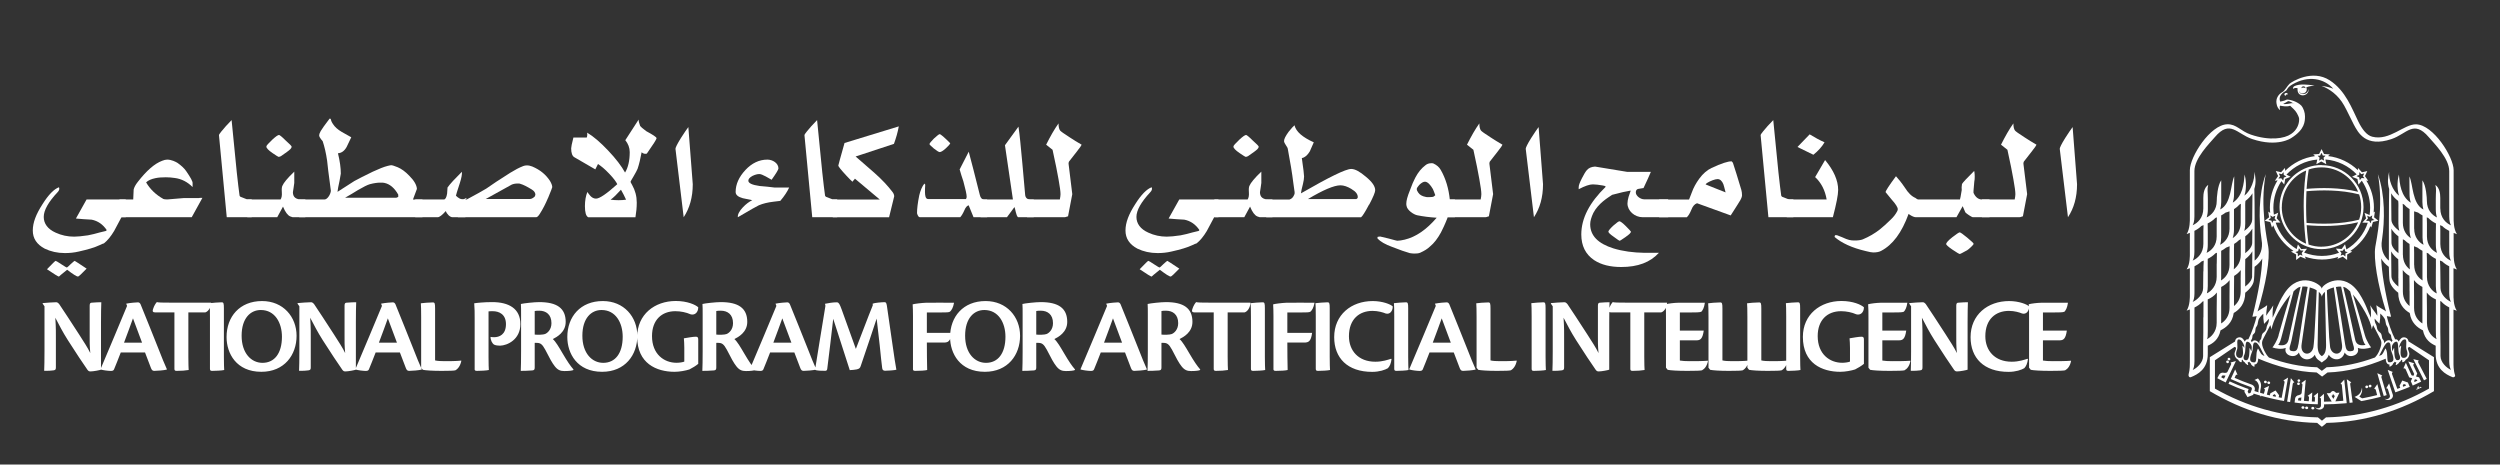 <svg xmlns="http://www.w3.org/2000/svg" id="Layer_1" data-name="Layer 1" width="401.76" height="74.65" viewBox="0 0 401.76 74.65"><rect x="0" y="0" width="401.76" height="74.65" fill="#333333" stroke="none"/><defs><style>      .cls-1 {        fill: #fff;      }    </style></defs><g><path class="cls-1" d="M326.07,59.08l.28.35c.42.09,1.56.17,3.16.17,1.36,0,2.12-.03,2.36-.09.43-.24.8-.69.96-1.51l-.02-.03c-.85.07-2.19.07-2.9.07-.66,0-1.2-.03-1.6-.1v-3.25h2.68c.61,0,.97-.23,1.16-1.56h-3.84v-2.92h1.81c.78,0,1.39,0,1.65-.12.21-.23.45-.63.56-1.44h-4.27c-.73.02-1.53.12-2.03.24.05.75.05,1.36.05,2.19v8.01ZM325.81,57.66c-.45.14-1.34.47-2.52.47-2.73,0-4.24-1.79-4.24-4.1,0-2.74,1.67-4.07,3.79-4.07.89,0,1.69.24,2.12.42.66.19,1.13-.38,1.13-1.13-.3-.33-1.62-.87-3.21-.87-3.46,0-6.2,2.21-6.2,5.8,0,3.34,2.12,5.58,6.11,5.58,1.16,0,2.1-.33,2.52-.59.3-.31.5-.75.59-1.48l-.09-.03ZM307.12,49.26v7.17c0,1.46-.02,2.47-.05,3.16.54.02,1.16-.02,1.48-.07.3-.05.4-.1.4-.47v-4.53c0-.89.02-1.77-.09-3.46.69,1.3,1.13,2.21,2.02,3.61,1.44,2.24,2.29,3.54,3.16,4.78.14.17.24.24.47.24.49,0,1.53-.21,1.69-.28v-7.64c0-1.44.02-2.45.05-3.2-.4,0-.92.02-1.49.07-.24,0-.38.07-.38.47v4.83c0,.89-.02,1.53.1,2.8-.43-.89-1.02-1.77-1.81-3.01-1.23-1.89-2.61-4.03-3.18-4.85-.16-.19-.31-.31-.49-.31-.3,0-1.86.09-2.17.14v.1l.3.43ZM300.26,59.08l.28.35c.42.09,1.56.17,3.16.17,1.36,0,2.12-.03,2.36-.09.43-.24.8-.69.96-1.51l-.02-.03c-.85.07-2.19.07-2.9.07-.66,0-1.2-.03-1.6-.1v-3.25h2.68c.61,0,.97-.23,1.16-1.56h-3.84v-2.92h1.81c.78,0,1.39,0,1.65-.12.21-.23.45-.63.56-1.44h-4.27c-.73.02-1.53.12-2.03.24.05.75.05,1.36.05,2.19v8.01ZM297.3,58.11c-.23.1-.78.19-1.25.19-1.98,0-3.94-1.36-3.94-4.29,0-2.59,1.56-4,3.75-4,.87,0,1.75.19,2.45.5.63.19,1.23-.26,1.23-1.13-.43-.4-1.74-1.01-3.61-1.01-3.4,0-6.2,2.17-6.2,5.77,0,4.26,3.09,5.61,6.01,5.61.8,0,1.79-.19,2.38-.38.47-.23,1.08-.61,1.42-.9v-3.89c0-.36-.1-.47-.38-.47-.49,0-1.36.17-1.93.26.03.43.07.87.07,1.53v2.21ZM287.05,59.25c0,.3.1.35.38.35.42,0,1.62-.05,1.91-.14-.02-.35-.05-.92-.05-2.14v-7.78c0-.8-.05-.96-.36-.96-.36,0-1.6.09-1.93.14.03.33.05,1.04.05,2.21v8.32ZM280.8,59.08l.28.35c.42.09,1.55.17,3.02.17,1.36,0,1.96-.03,2.21-.09.43-.24.8-.73.96-1.53l-.03-.03c-.85.09-1.93.09-2.64.09-.64,0-1.18-.03-1.55-.12v-8.3c0-.87-.05-1.02-.36-1.02-.66,0-1.53.09-1.93.14.03.36.05,1.08.05,2.24v8.11ZM274.55,59.08l.28.35c.42.09,1.55.17,3.02.17,1.36,0,1.96-.03,2.21-.09.43-.24.8-.73.96-1.53l-.03-.03c-.85.09-1.93.09-2.64.09-.64,0-1.18-.03-1.55-.12v-8.3c0-.87-.05-1.02-.36-1.02-.66,0-1.53.09-1.93.14.03.36.05,1.08.05,2.24v8.11ZM267.72,59.08l.28.35c.42.09,1.56.17,3.16.17,1.36,0,2.12-.03,2.36-.09.43-.24.8-.69.96-1.51l-.02-.03c-.85.07-2.19.07-2.9.07-.66,0-1.2-.03-1.6-.1v-3.25h2.68c.61,0,.97-.23,1.16-1.56h-3.84v-2.92h1.81c.78,0,1.39,0,1.65-.12.21-.23.45-.63.56-1.44h-4.27c-.73.02-1.53.12-2.03.24.05.75.05,1.36.05,2.19v8.01ZM262,59.29c0,.26.12.31.38.31.71,0,1.41-.05,1.91-.14-.02-.35-.05-.92-.05-2.12v-7.14h2.73c.36-.1.87-.61.94-1.56h-6.24c-1.75,0-2.22-.02-2.5-.09-.17.19-.42.54-.61,1.13-.14.38.02.52.31.52h3.13v9.09ZM249.53,49.26v7.17c0,1.46-.02,2.47-.05,3.16.54.02,1.16-.02,1.48-.07.3-.05.4-.1.4-.47v-4.53c0-.89.02-1.77-.09-3.46.69,1.3,1.13,2.21,2.02,3.61,1.44,2.24,2.29,3.54,3.16,4.78.14.17.24.24.47.24.49,0,1.53-.21,1.69-.28v-7.64c0-1.44.02-2.45.05-3.2-.4,0-.92.02-1.49.07-.24,0-.38.07-.38.47v4.83c0,.89-.02,1.53.1,2.8-.43-.89-1.02-1.77-1.81-3.01-1.23-1.89-2.61-4.03-3.18-4.85-.16-.19-.31-.31-.49-.31-.3,0-1.86.09-2.17.14v.1l.3.43ZM246.14,59.25c0,.3.1.35.38.35.42,0,1.62-.05,1.91-.14-.02-.35-.05-.92-.05-2.14v-7.78c0-.8-.05-.96-.36-.96-.36,0-1.6.09-1.93.14.03.33.05,1.04.05,2.21v8.32ZM237.28,59.08l.28.35c.42.09,1.55.17,3.02.17,1.36,0,1.96-.03,2.21-.09.43-.24.8-.73.96-1.53l-.03-.03c-.85.09-1.93.09-2.64.09-.64,0-1.18-.03-1.55-.12v-8.3c0-.87-.05-1.02-.36-1.02-.66,0-1.53.09-1.93.14.03.36.05,1.08.05,2.24v8.11ZM230.25,55.07c.52-1.36,1.04-2.8,1.44-3.91.21.59.69,1.81,1.46,3.91h-2.9ZM233.62,56.63c.35.94.59,1.53.92,2.41.16.47.31.56.59.56.4,0,1.62-.09,2-.21v-.07c-.35-.75-.78-1.82-1.49-3.63-.61-1.49-1.93-4.88-2.73-6.79-.1-.21-.24-.31-.42-.31-.19,0-1.23.07-1.89.21l.14.36c-.66,1.62-3.35,8.01-4.26,10.15v.07c.38.12,1.25.23,1.67.23.3,0,.43-.09.5-.26.24-.54.71-1.77,1.08-2.71h3.89ZM224.06,59.25c0,.3.1.35.38.35.42,0,1.62-.05,1.91-.14-.02-.35-.05-.92-.05-2.14v-7.78c0-.8-.05-.96-.36-.96-.36,0-1.6.09-1.93.14.03.33.05,1.04.05,2.21v8.32ZM223.54,57.66c-.45.14-1.34.47-2.52.47-2.73,0-4.24-1.79-4.24-4.1,0-2.74,1.67-4.07,3.79-4.07.89,0,1.69.24,2.12.42.66.19,1.13-.38,1.13-1.13-.3-.33-1.62-.87-3.21-.87-3.46,0-6.2,2.21-6.2,5.8,0,3.34,2.12,5.58,6.11,5.58,1.16,0,2.1-.33,2.52-.59.3-.31.5-.75.59-1.48l-.09-.03ZM211.45,59.25c0,.3.1.35.38.35.42,0,1.62-.05,1.91-.14-.02-.35-.05-.92-.05-2.14v-7.78c0-.8-.05-.96-.36-.96-.36,0-1.6.09-1.93.14.03.33.05,1.04.05,2.21v8.32ZM204.64,59.27c0,.28.12.33.4.33.71,0,1.6-.05,1.89-.14-.03-1.29-.05-2.71-.05-4.41h2.69c.69,0,1.11-.14,1.29-1.56h-3.98v-3.28h2.35c.76,0,1.15,0,1.36-.12.24-.21.52-.63.66-1.44-.85,0-3.87-.02-4.48,0-.78.03-1.86.17-2.17.26.03.63.05,1.09.05,1.84v8.53ZM201.03,59.25c0,.3.1.35.38.35.42,0,1.62-.05,1.91-.14-.02-.35-.05-.92-.05-2.14v-7.78c0-.8-.05-.96-.36-.96-.36,0-1.6.09-1.93.14.03.33.05,1.04.05,2.21v8.32ZM195.05,59.29c0,.26.12.31.38.31.71,0,1.41-.05,1.91-.14-.02-.35-.05-.92-.05-2.12v-7.14h2.73c.36-.1.87-.61.94-1.56h-6.24c-1.75,0-2.22-.02-2.5-.09-.17.19-.42.54-.61,1.13-.14.38.02.52.31.52h3.13v9.09ZM186.65,49.98c.23-.05.49-.05.73-.05,1.09,0,1.96.61,1.96,2,0,1.09-.69,1.62-1.04,1.75-.26.12-1.22.14-1.65.09v-3.79ZM186.65,55.1c.12-.02.17,0,.3,0,.59,0,.89.17,1.39,1.09.69,1.36,1.11,2.14,1.55,2.69.47.59.89.75,1.53.75.69,0,1.32-.07,1.44-.17l.02-.09c-.47-.54-.94-1.2-1.77-2.62-.57-.97-1.09-1.86-1.55-2.26.61-.31,2.07-1.08,2.07-2.76,0-2.21-1.42-3.18-4.26-3.18-.8,0-2.5.19-2.94.3.03.49.03.9.03,1.75v5.82c0,1.46-.02,2.48-.05,3.18.36,0,1.36-.02,1.84-.07.28-.03.4-.1.4-.45v-3.98ZM177.42,55.07c.52-1.36,1.04-2.8,1.44-3.91.21.59.69,1.81,1.46,3.91h-2.9ZM180.79,56.63c.35.94.59,1.53.92,2.41.16.47.31.56.59.56.4,0,1.62-.09,2-.21v-.07c-.35-.75-.78-1.82-1.49-3.63-.61-1.49-1.93-4.88-2.73-6.79-.1-.21-.24-.31-.42-.31-.19,0-1.23.07-1.89.21l.14.36c-.66,1.62-3.35,8.01-4.26,10.15v.07c.38.12,1.25.23,1.67.23.3,0,.43-.09.5-.26.24-.54.71-1.77,1.08-2.71h3.89ZM166.53,49.98c.23-.05.49-.05.73-.05,1.09,0,1.96.61,1.96,2,0,1.09-.69,1.62-1.04,1.75-.26.12-1.22.14-1.65.09v-3.79ZM166.53,55.1c.12-.02.17,0,.3,0,.59,0,.89.17,1.39,1.09.69,1.36,1.11,2.14,1.55,2.69.47.59.89.75,1.53.75.69,0,1.32-.07,1.44-.17l.02-.09c-.47-.54-.94-1.2-1.77-2.62-.57-.97-1.09-1.86-1.55-2.26.61-.31,2.07-1.08,2.07-2.76,0-2.21-1.42-3.18-4.26-3.18-.8,0-2.5.19-2.94.3.03.49.03.9.03,1.75v5.82c0,1.46-.02,2.48-.05,3.18.36,0,1.36-.02,1.84-.07.28-.03.4-.1.4-.45v-3.98ZM158.19,49.82c2.26,0,3.39,2.05,3.39,4.29,0,2.68-1.2,4.2-3.13,4.2-1.79,0-3.35-1.53-3.35-4.36s1.44-4.13,3.07-4.13h.02ZM158.38,48.38c-3.58,0-5.7,2.5-5.7,5.78,0,2.62,1.56,5.59,5.59,5.59,3.7,0,5.66-2.71,5.66-5.78s-2.17-5.59-5.54-5.59h-.02ZM146.71,59.27c0,.28.12.33.4.33.71,0,1.6-.05,1.89-.14-.03-1.29-.05-2.71-.05-4.41h2.69c.7,0,1.11-.14,1.29-1.56h-3.98v-3.28h2.35c.76,0,1.15,0,1.36-.12.24-.21.52-.63.66-1.44-.85,0-3.88-.02-4.48,0-.78.03-1.86.17-2.17.26.03.63.05,1.09.05,1.84v8.53ZM140.25,49.09c-.73,1.77-1.86,4.83-2.71,6.98l-2.29-6.36c-.31-.85-.45-1.08-.71-1.13-.83,0-1.49.16-1.96.24l.07.33c-.66,3.96-1.37,8.43-1.67,10.28.28.16,1.16.16,1.63.16.21,0,.3-.1.33-.3.24-2.05.75-5.98.96-8.06.76,2.4,2.24,6.91,2.66,8.25.38,0,.82-.07,1.13-.12.4-.09.54-.23.64-.57,1.11-3.27,2.07-6.1,2.55-7.59l.49,4.27c.19,1.84.28,2.8.4,3.68.03.35.24.43.49.43.35,0,1.48-.07,1.79-.16-.16-.83-.35-2.12-.61-3.94l-.92-6.38c-.07-.43-.17-.54-.35-.54-.42,0-1.65.1-1.93.24l.02.26ZM124.28,55.07c.52-1.36,1.04-2.8,1.44-3.91.21.59.69,1.81,1.46,3.91h-2.9ZM127.65,56.63c.35.94.59,1.53.92,2.41.16.47.31.56.59.56.4,0,1.62-.09,2-.21v-.07c-.35-.75-.78-1.82-1.49-3.63-.61-1.49-1.93-4.88-2.73-6.79-.1-.21-.24-.31-.42-.31-.19,0-1.23.07-1.89.21l.14.36c-.66,1.62-3.35,8.01-4.26,10.15v.07c.38.12,1.25.23,1.67.23.3,0,.43-.09.5-.26.24-.54.71-1.77,1.08-2.71h3.89ZM115.11,49.98c.23-.05.49-.05.73-.05,1.09,0,1.96.61,1.96,2,0,1.09-.69,1.62-1.04,1.75-.26.12-1.22.14-1.65.09v-3.79ZM115.11,55.1c.12-.02.17,0,.3,0,.59,0,.89.17,1.39,1.09.69,1.36,1.11,2.14,1.55,2.69.47.59.89.75,1.53.75.69,0,1.32-.07,1.44-.17l.02-.09c-.47-.54-.94-1.2-1.77-2.62-.57-.97-1.09-1.86-1.55-2.26.61-.31,2.07-1.08,2.07-2.76,0-2.21-1.42-3.18-4.26-3.18-.8,0-2.5.19-2.94.3.03.49.03.9.03,1.75v5.82c0,1.46-.02,2.48-.05,3.18.36,0,1.36-.02,1.84-.07.28-.03.4-.1.4-.45v-3.98ZM109.97,58.11c-.23.1-.78.19-1.25.19-1.98,0-3.94-1.36-3.94-4.29,0-2.59,1.56-4,3.75-4,.87,0,1.75.19,2.45.5.63.19,1.23-.26,1.23-1.13-.43-.4-1.74-1.01-3.61-1.01-3.4,0-6.2,2.17-6.2,5.77,0,4.26,3.09,5.61,6.01,5.61.8,0,1.79-.19,2.38-.38.47-.23,1.08-.61,1.42-.9v-3.89c0-.36-.1-.47-.38-.47-.49,0-1.36.17-1.93.26.03.43.07.87.07,1.53v2.21ZM96.68,49.82c2.26,0,3.39,2.05,3.39,4.29,0,2.68-1.2,4.2-3.13,4.2-1.79,0-3.35-1.53-3.35-4.36s1.44-4.13,3.07-4.13h.02ZM96.87,48.38c-3.58,0-5.7,2.5-5.7,5.78,0,2.62,1.56,5.59,5.59,5.59,3.7,0,5.66-2.71,5.66-5.78s-2.17-5.59-5.54-5.59h-.02ZM85.93,49.98c.23-.05.49-.05.73-.05,1.09,0,1.96.61,1.96,2,0,1.09-.69,1.62-1.04,1.75-.26.12-1.22.14-1.65.09v-3.79ZM85.93,55.1c.12-.02.17,0,.3,0,.59,0,.89.17,1.39,1.09.69,1.36,1.11,2.14,1.55,2.69.47.59.89.75,1.53.75.69,0,1.32-.07,1.44-.17l.02-.09c-.47-.54-.94-1.2-1.77-2.62-.57-.97-1.09-1.86-1.55-2.26.61-.31,2.07-1.08,2.07-2.76,0-2.21-1.42-3.18-4.26-3.18-.8,0-2.5.19-2.94.3.03.49.03.9.03,1.75v5.82c0,1.46-.02,2.48-.05,3.18.36,0,1.36-.02,1.84-.07.28-.03.4-.1.4-.45v-3.98ZM76.27,59.29c0,.26.12.31.4.31.47,0,1.6-.05,1.89-.14-.02-.35-.05-.83-.05-2.07v-7.35c.23-.03.47-.03.68-.03,1.01,0,2.12.49,2.12,2.08,0,1.7-1.09,2.1-1.89,2.1-.21,0-.47-.02-.59-.05,0,.57.31,1.11.59,1.25.24.12.63.16.94.16,1.15-.02,3.27-.97,3.27-3.47s-1.88-3.53-4.52-3.53c-1.29,0-2.47.12-2.9.19.07.83.07,1.55.07,2.38v8.16ZM67.67,59.08l.28.35c.42.09,1.55.17,3.02.17,1.36,0,1.96-.03,2.21-.09.43-.24.8-.73.96-1.53l-.03-.03c-.85.09-1.93.09-2.64.09-.64,0-1.18-.03-1.55-.12v-8.3c0-.87-.05-1.02-.36-1.02-.66,0-1.53.09-1.93.14.03.36.05,1.08.05,2.24v8.11ZM60.89,55.07c.52-1.36,1.04-2.8,1.44-3.91.21.59.69,1.81,1.46,3.91h-2.9ZM64.26,56.63c.35.94.59,1.53.92,2.41.16.47.31.56.59.56.4,0,1.62-.09,2-.21v-.07c-.35-.75-.78-1.82-1.49-3.63-.61-1.49-1.93-4.88-2.73-6.79-.1-.21-.24-.31-.42-.31-.19,0-1.23.07-1.89.21l.14.36c-.66,1.62-3.35,8.01-4.26,10.15v.07c.38.12,1.25.23,1.67.23.3,0,.43-.09.5-.26.24-.54.71-1.77,1.08-2.71h3.89ZM48.11,49.26v7.17c0,1.46-.02,2.47-.05,3.16.54.02,1.16-.02,1.48-.07.3-.05.4-.1.4-.47v-4.53c0-.89.02-1.77-.09-3.46.69,1.3,1.13,2.21,2.02,3.61,1.44,2.24,2.29,3.54,3.16,4.78.14.17.24.24.47.24.49,0,1.53-.21,1.69-.28v-7.64c0-1.44.02-2.45.05-3.2-.4,0-.92.02-1.49.07-.24,0-.38.07-.38.47v4.83c0,.89-.02,1.53.1,2.8-.43-.89-1.02-1.77-1.81-3.01-1.23-1.89-2.61-4.03-3.18-4.85-.16-.19-.31-.31-.49-.31-.3,0-1.86.09-2.17.14v.1l.3.43ZM41.92,49.82c2.26,0,3.39,2.05,3.39,4.29,0,2.68-1.2,4.2-3.13,4.2-1.79,0-3.35-1.53-3.35-4.36s1.44-4.13,3.07-4.13h.02ZM42.11,48.38c-3.58,0-5.7,2.5-5.7,5.78,0,2.62,1.56,5.59,5.59,5.59,3.7,0,5.66-2.71,5.66-5.78s-2.17-5.59-5.54-5.59h-.02ZM33.74,59.25c0,.3.1.35.38.35.42,0,1.62-.05,1.91-.14-.02-.35-.05-.92-.05-2.14v-7.78c0-.8-.05-.96-.36-.96-.36,0-1.6.09-1.93.14.03.33.05,1.04.05,2.21v8.32ZM28.03,59.29c0,.26.12.31.38.31.71,0,1.41-.05,1.91-.14-.02-.35-.05-.92-.05-2.12v-7.14h2.73c.36-.1.87-.61.94-1.56h-6.24c-1.75,0-2.22-.02-2.5-.09-.17.19-.42.54-.61,1.13-.14.38.02.52.31.52h3.13v9.09ZM19.93,55.07c.52-1.36,1.04-2.8,1.44-3.91.21.59.69,1.81,1.46,3.91h-2.9ZM23.3,56.63c.35.94.59,1.53.92,2.41.16.47.31.56.59.56.4,0,1.62-.09,2-.21v-.07c-.35-.75-.78-1.82-1.49-3.63-.61-1.49-1.93-4.88-2.73-6.79-.1-.21-.24-.31-.42-.31-.19,0-1.23.07-1.89.21l.14.36c-.66,1.62-3.35,8.01-4.26,10.15v.07c.38.12,1.25.23,1.67.23.3,0,.43-.09.5-.26.24-.54.71-1.77,1.08-2.71h3.89ZM7.15,49.26v7.17c0,1.46-.02,2.47-.05,3.16.54.02,1.16-.02,1.48-.07.3-.05.4-.1.4-.47v-4.53c0-.89.02-1.77-.09-3.46.69,1.3,1.13,2.21,2.02,3.61,1.44,2.24,2.29,3.54,3.16,4.78.14.17.24.24.47.24.49,0,1.53-.21,1.69-.28v-7.64c0-1.44.02-2.45.05-3.2-.4,0-.92.02-1.49.07-.24,0-.38.07-.38.47v4.83c0,.89-.02,1.53.1,2.8-.43-.89-1.02-1.77-1.81-3.01-1.23-1.89-2.61-4.03-3.18-4.85-.16-.19-.31-.31-.49-.31-.3,0-1.86.09-2.17.14v.1l.3.43Z"></path><path class="cls-1" d="M12.54,44.45c-.21,0-.78-.36-1.75-1.1-.93.75-1.35,1.1-1.32,1.1-.11,0-.75-.39-1.92-1.18.86-.89,1.32-1.35,1.39-1.35s.36.18.89.53c.54.36.86.54.89.54.07,0,.29-.18.64-.54.39-.36.6-.53.64-.53s.68.43,1.92,1.25c-.82.85-1.28,1.28-1.39,1.28M20.2,34.91h-.68l-1.18,2.21c-.53.89-1.1,1.57-1.64,1.99-.18.04-.39.14-.68.28-.82.39-1.92.71-3.35,1.03-.75.18-1.5.25-2.24.25-1.21,0-2.28-.25-3.24-.71-1.28-.68-1.92-1.64-1.92-2.92s.53-2.63,1.57-4.24c.96-1.53,1.85-2.42,2.64-2.71.11.25.04.53-.21.78-1.5,1.6-2.24,2.92-2.24,3.99s.64,1.96,1.92,2.53c.93.43,1.92.64,2.96.64.53,0,1.25-.07,2.21-.21.64-.11,1.28-.29,1.89-.46l1.03-.25.11-.14c-.6-.89-1.39-1.46-2.42-1.67-.82-.03-1.67-.11-2.53-.18l1.71-3.06h6.3v2.85Z"></path><path class="cls-1" d="M32.52,31.81l-1.71,3.1h-11.61v-2.85h2.21c0-.36.04-.89.07-1.6.07-.32.28-.75.68-1.25,1.39-1.78,2.67-2.92,3.92-3.38.29-.11.53-.18.78-.18.71,0,1.39.36,1.67.53.6.43,1.07.85,1.39,1.32.71,1.03,1.07,1.67,1.03,1.96v.6c-.82-.82-1.78-1.32-2.88-1.46-.46-.07-.96-.11-1.42-.11-.68,0-1.21.04-1.67.14-.68.14-1.18.36-1.5.68.64,1.1,1.57,1.99,2.78,2.67.11.04.32.07.64.07.07,0,.5-.04,1.32-.11.82-.07,1.25-.11,1.32-.11h2.39s.11,0,.18-.03h.43Z"></path><path class="cls-1" d="M40.46,34.91h-4.02l-1.25-13.18c0-.11.14-.29.39-.61.43-.53.96-1.14,1.64-1.82l.25,2.53c.43,4.63.78,7.83,1.03,9.61.04.11.14.21.32.25.18.04.78.36,1.03.36h.6v2.85Z"></path><path class="cls-1" d="M46.66,23.97c-.25.25-.75.6-1.53,1.14-.25.07-.32.11-.29.11-.11,0-.46-.21-1.03-.61-.68-.46-1-.82-1-1.03,0-.11.07-.25.25-.43.53-.57,1-1,1.39-1.28.18-.11.29-.18.39-.18s.46.28,1.07.89c.64.57.96.89.96,1s-.07.25-.21.39M49.08,34.91h-2.03s-.18-.04-.43-.14c-.39-.18-.78-.68-1.14-1.57l-.93,1.71h-4.81v-2.85h5.34c.18-.25.25-.64.21-1.17-.04-.53,0-.89.11-1.07.18-.43.78-1.18,1.89-2.24v1.82c0,.07-.04.32-.11.78-.07.43-.11.68-.11.71,0,.78.46,1.17,1.43,1.17h.57v2.85Z"></path><path class="cls-1" d="M64,31.28c-.6-1.07-1.35-1.71-2.24-1.89-.11-.04-.32-.04-.68-.04-.39,0-.96.07-1.64.25-.39.11-1.03.43-1.89.93-.68.43-1.39.85-2.1,1.25h8.19c.14,0,.32-.14.36-.14v-.36ZM67.88,34.91h-19.8v-2.85h4.06c.53,0,1.03-.96,1.03-1.42,0,0-.07-.53-.21-1.6-.14-1.07-.29-2.14-.39-3.21-.18-1.25-.43-2.28-.71-3.13,0-.04-.57-.57-.57-.96,0-.14.07-.36.25-.68.18-.32.64-.96,1.42-1.99.03,0,.11,0,.18.03.04.21.14.5.36.82.29.46.75.89,1.42,1.28l1.53.86-.75,1.57c-.36.64-.82.96-1.39,1,.32,1.28.46,2.39.46,3.28,0,.07-.07.46-.21,1.18-.18.82-.29,1.39-.32,1.74l2.71-1.74c.57-.32,1.57-.82,2.96-1.5,1-.46,1.78-.78,2.39-.93.29-.07.46-.11.57-.11.18,0,.5.11,1.03.32.6.25,1.25.71,1.89,1.39.78.78,1.18,1.5,1.21,2.1l-.64,1.71h1.53v2.85Z"></path><path class="cls-1" d="M74.79,32.06v2.85h-2.07c-.43,0-.96-.57-1.07-1-.61.68-1.03,1-1.32,1h-3.6v-2.85h4.59c.25,0,.43-.32.53-.93l.07-1c.43-.61,1.21-1.43,2.31-2.53.04.39-.07,1-.32,1.78-.43,1.32-.64,1.99-.64,2.07.39.39.78.6,1.14.6.14,0,.46-.25.61-.25-.04,0-.14.25-.25.25"></path><path class="cls-1" d="M85.47,30.46c-.75-.46-1.35-.78-1.89-.93-.04-.04-.18-.04-.39-.04-.39,0-.71.07-.96.18l-4.17,2.31h7.09c.25,0,.5-.14.78-.39.07-.14.11-.25.11-.28,0-.32-.18-.61-.57-.85M88.07,31.81c-.39.93-.82,1.78-1.35,2.6-.21.32-.39.5-.57.5h-12.57v-2.85h1.42c1.42-.75,2.46-1.35,3.13-1.74.85-.61,2.14-1.46,3.88-2.56.75-.46,1.42-.82,2.07-1.07.18-.07.36-.11.6-.11.29,0,.57.07.86.18,1.25.53,2.17,1.28,2.85,2.32.25.43.36.75.36,1,0,.04-.21.64-.68,1.75"></path><path class="cls-1" d="M99.79,30.49c-.68.75-1.21,1.28-1.67,1.6.89.11,1.71.11,2.49,0-.25-.53-.5-1.07-.82-1.6M103.92,24.69s-.11.03-.21.03c-.18,0-.39-.07-.6-.25-.18,1-.39,1.89-.64,2.64-.11.25-.32.68-.64,1.21-.32.53-.5.85-.5.89s.07.21.25.5c.5.89.75,1.82.75,2.85,0,.75-.07,1.53-.21,2.35h-7.59c-.36-.18-.53-.78-.53-1.78,0-.89.14-1.64.39-2.28.25.32.64,1.07,1.39,1.07.57,0,1.71-.78,3.42-2.32-.18-.39-.6-.96-1.32-1.71-.71-.75-1.32-1.24-1.78-1.53l-.43.86-3.38-1.96c-.32-.18-.5-.68-.5-1.42,0-.18.11-.78.36-1.74h2.14c.07-.14.11-.39.07-.78,1.03.61,2.14,1.57,3.38,2.88,1.25,1.32,2.14,2.49,2.71,3.53.5-.82.75-1.92.75-3.28,0-.71-.25-1.35-.71-1.92l2.14-3.31c0,.25.07.57.25,1.03.07.11.39.39.96.82,1.1.6,1.67.96,1.67,1.14s-.53,1-1.57,2.49"></path><path class="cls-1" d="M111.33,29.6c0,2.1-.5,3.85-1.46,5.31l-1.32-11c0-.18.28-.78.89-1.75.53-.82.93-1.42,1.18-1.74l.71,9.19Z"></path><path class="cls-1" d="M126.82,30.14c-.29.64-.75,1.35-1.42,2.14l-1.14.14c-.89.11-1.64.29-2.31.57-.18.07-1.32.71-3.38,1.92-.04-.46.25-1,.82-1.6.5-.53,1-.89,1.5-1.14l-1.53-.32c-.75-.21-1.14-.53-1.14-1,0-1.25.54-2.42,1.57-3.53,1.03-1.1,2.21-1.67,3.53-1.67.85,0,1.78.57,1.78,1.42,0,.18-.36.78-1.1,1.82l-.93-.53c-.46-.25-.82-.39-1.03-.39-.36,0-.71.11-1.1.29-.46.25-.68.5-.68.78,0,.39.6.68,1.82.85.82.07,1.6.14,2.42.25h2.35Z"></path><path class="cls-1" d="M134.55,34.91h-4.02l-1.25-13.18c0-.11.14-.29.39-.61.43-.53.96-1.14,1.64-1.82l.25,2.53c.43,4.63.78,7.83,1.03,9.61.04.11.14.21.32.25.18.04.78.36,1.03.36h.6v2.85Z"></path><path class="cls-1" d="M144.44,20.31c-.18,1-.46,1.92-.78,2.81l-6.16,2.03c1,.89,1.99,1.75,2.99,2.6,1.25,1.1,2.21,2.14,2.96,3.13.18.25.25.46.25.68l-.82,3.35h-9.05v-2.85h7.55l-3.99-3.35c-.04.11-.36.39-.39.5-.21-.18-.53-.5-.96-.96-.89-.96-1.32-1.5-1.32-1.64,0-.04.32-1.25,1-3.63l8.72-2.67Z"></path><path class="cls-1" d="M151.96,23.87c-.43.39-.75.57-.96.57-.11,0-.43-.18-.92-.57-.46-.39-.71-.64-.71-.71,0-.11.25-.43.71-.89.5-.46.82-.71.92-.71.18,0,.75.5,1.71,1.46-.07.18-.32.46-.75.85M158.62,34.91h-2.17l-.78-1.92c-.25.07-.5.32-.68.78-.25.57-.5.96-.68,1.14h-6.48c-.18,0-.35-.21-.46-.64,0-.71.11-1.67.36-2.88.18-.75.43-1.39.82-1.89l.14.18c-.14,1.96.07,2.31.5,2.31h6.05c.07-.14.11-.25.11-.35,0-.39-.18-1.21-.53-2.49-.21-.64-.43-1.28-.6-1.92l1.46-2.85c.43,1.6,1.03,3.92,1.78,6.94.11.5.36.75.75.75h.43v2.85Z"></path><path class="cls-1" d="M166.13,34.91h-2.53c-.32-.25-.43-1.35-.57-1.64l-1.21,1.64h-4.24v-2.85h5.2l-1.28-8.72,2.17-2.99c.11.64.18,1.42.29,2.39.18,1.89.46,4.7.78,8.51.03.53.32.82.92.82h.46v2.85Z"></path><path class="cls-1" d="M173.18,24.19l-1.39,1.78c-.03.07-.07.18-.07.32l.6,4.91-.68,3.56c-.11,0-.36.14-.5.14h-6.09v-2.85h5.27c.07-.36.11-.64.11-.85,0-.43-.11-1.21-.32-2.39-.18-1.07-.5-2.63-.96-4.74,0,0-.36-.29-1.03-.82.68-1.35,1.32-2.49,1.99-3.42,0,.5.07.89.25,1.14.11.14.6.5,1.5,1.07.64.43,1.28.82,1.96,1.21-.11.25-.32.53-.64.93"></path><path class="cls-1" d="M188.14,44.45c-.21,0-.78-.36-1.75-1.1-.93.75-1.35,1.1-1.32,1.1-.11,0-.75-.39-1.92-1.18.86-.89,1.32-1.35,1.39-1.35s.36.18.89.53c.54.36.86.54.89.54.07,0,.29-.18.64-.54.39-.36.6-.53.64-.53s.68.43,1.92,1.25c-.82.85-1.28,1.28-1.39,1.28M195.8,34.91h-.68l-1.18,2.21c-.53.89-1.1,1.57-1.64,1.99-.18.04-.39.14-.68.28-.82.39-1.92.71-3.35,1.03-.75.18-1.5.25-2.24.25-1.21,0-2.28-.25-3.24-.71-1.28-.68-1.92-1.64-1.92-2.92s.53-2.63,1.57-4.24c.96-1.53,1.85-2.42,2.64-2.71.11.25.04.53-.21.78-1.49,1.6-2.24,2.92-2.24,3.99s.64,1.96,1.92,2.53c.93.43,1.92.64,2.96.64.53,0,1.25-.07,2.21-.21.64-.11,1.28-.29,1.89-.46l1.03-.25.11-.14c-.6-.89-1.39-1.46-2.42-1.67-.82-.03-1.67-.11-2.53-.18l1.71-3.06h6.3v2.85Z"></path><path class="cls-1" d="M202.07,23.97c-.25.25-.75.6-1.53,1.14-.25.07-.32.11-.29.11-.11,0-.46-.21-1.03-.61-.68-.46-1-.82-1-1.03,0-.11.07-.25.25-.43.53-.57,1-1,1.39-1.28.18-.11.29-.18.39-.18s.46.28,1.07.89c.64.57.96.89.96,1s-.07.25-.21.39M204.49,34.91h-2.03s-.18-.04-.43-.14c-.39-.18-.78-.68-1.14-1.57l-.93,1.71h-4.81v-2.85h5.34c.18-.25.25-.64.21-1.17-.04-.53,0-.89.11-1.07.18-.43.78-1.18,1.89-2.24v1.82c0,.07-.04.32-.11.78-.07.43-.11.68-.11.71,0,.78.46,1.17,1.43,1.17h.57v2.85Z"></path><path class="cls-1" d="M217.2,30.38c-.64-.39-1.25-.6-1.78-.6-1.03,0-2.78.75-5.23,2.21h7.76c.18-.07.25-.18.25-.32,0-.46-.32-.89-1-1.28M220.01,32.88c-.64,1.21-1.07,1.89-1.28,2.03h-15.24v-2.85h3.74c.36-.11.6-.36.78-.82.04-.03.04-.18.04-.39,0,.04-.07-.46-.21-1.46-.18-1.53-.5-3.38-.89-5.48-.04-.32-.6-.86-.6-1.25,0-.32.25-.82.75-1.5.43-.53.75-.89.93-1.03.25,1.03,1.28,1.92,3.1,2.74l-.64,1.46c-.39.64-.82,1-1.28,1.07.25,1.71.36,2.71.36,2.96,0,.32-.07.75-.18,1.21-.18.68-.29,1.18-.32,1.5,4.52-2.6,7.19-3.92,8.08-3.92.61,0,1.39.43,2.35,1.25,1,.82,1.5,1.53,1.5,2.17,0,.32-.32,1.1-.96,2.31"></path><path class="cls-1" d="M230.66,31.38c-.18-.46-.29-.82-.39-1-.39-.68-.85-1.18-1.28-1.18-.25,0-.57.18-.92.53-.25.29-.39.5-.39.64,0,.18.07.36.25.6.21.32.6.57,1.21.68.03.03.21.03.53.03.39,0,.64-.03.75-.11l.25-.21ZM233.8,34.91h-1.14c-.46,1.18-.85,1.99-1.1,2.46-.53.96-1.1,1.71-1.75,2.24-.39.39-.93.71-1.57,1-.25.11-.57.14-.96.14-.25,0-.46-.04-.71-.07-.64-.18-1.6-.5-2.85-1-1.1-.39-1.89-.86-2.35-1.35v-.25s.18-.07.43-.07c.04,0,.5.11,1.35.32.89.25,1.35.36,1.39.36.32,0,.75-.07,1.21-.18,1.78-.43,3.49-1.6,5.13-3.52-1.17-.07-2.21-.21-3.1-.39-.6-.11-1.64-.82-1.74-1.5-.04-.11-.04-.25-.04-.39,0-.46.18-1.14.57-2.1.32-.89.61-1.57.86-2.03.46-.89,1-1.53,1.6-1.99.29-.25.6-.36,1-.36.18,0,.29,0,.32.04.53.25.92.57,1.18,1.03.82,1.42,1.28,3.03,1.46,4.77h.82v2.85Z"></path><path class="cls-1" d="M240.81,24.19l-1.39,1.78c-.03.07-.07.18-.07.32l.6,4.91-.68,3.56c-.11,0-.36.14-.5.14h-6.09v-2.85h5.27c.07-.36.11-.64.11-.85,0-.43-.11-1.21-.32-2.39-.18-1.07-.5-2.63-.96-4.74,0,0-.36-.29-1.03-.82.68-1.35,1.32-2.49,1.99-3.42,0,.5.07.89.25,1.14.11.14.6.5,1.5,1.07.64.43,1.28.82,1.96,1.21-.11.25-.32.53-.64.93"></path><path class="cls-1" d="M247.97,29.6c0,2.1-.5,3.85-1.46,5.31l-1.32-11c0-.18.28-.78.89-1.75.53-.82.93-1.42,1.18-1.74l.71,9.19Z"></path><path class="cls-1" d="M261.25,38.08c-.57.39-.89.61-.96.61s-.39-.21-.96-.64c-.57-.39-.86-.68-.86-.82s.25-.46.78-.96c.53-.46.86-.71,1-.71s.5.25,1.03.78c.53.53.82.85.82.89,0,.18-.29.46-.86.85M268.09,34.91h-4.09c-1.32,0-2.46-1.03-2.46-2.21,0-.32.07-.68.18-1.07l.32-.93v-.07c-.68.11-1.64.32-2.96.68-.68.46-2.21,1.35-3.03,2.92-.32.68-.5,1.28-.5,1.81,0,1.82,1.25,3.1,3.74,3.88,1.5.46,3.17.68,4.98.71h2.32c-1.39,1.53-3.38,2.28-6.05,2.28-1.75,0-3.21-.35-4.35-1.1-1.39-.93-2.07-2.32-2.07-4.13,0-2.6,1.32-5.13,3.92-7.66-.03-.11-.21-.18-.46-.21-.64-.11-1.18-.18-1.6-.18-.53,0-1.28.25-2.28.78v-.32c0-.32.18-.78.53-1.46.29-.57.54-1,.75-1.25.32-.39.75-.57,1.35-.61l5.16.85h3.81c-.25.61-.64,1.46-1.18,2.6,0,0-.29.04-.85.14-.25.04-.39.25-.39.57,0,.57.78,1.1,1.32,1.1h3.88v2.85Z"></path><path class="cls-1" d="M277.31,30.92c-.18-.75-.32-1.21-.36-1.32-.21-.53-.54-.82-.93-.82-.21,0-.46.07-.78.18-.75.29-1.14.57-1.14.68l3.21,1.28ZM279.7,32.13c-.11.18-.6,1-1.57,2.49l-5.41-1.96c-.39.14-.68.46-.89,1-.25.61-.5,1.03-.75,1.25h-4.45v-2.85h4.81l.46-1.18c.25-.71.64-1.42,1.18-2.17.6-.82,1.28-1.39,1.96-1.71,1.6-.75,2.71-1.1,3.24-1.07.11.11.18.18.21.25.32.96.78,2.42,1.35,4.34.07.25.11.54.11.85,0,.18-.07.43-.25.75"></path><path class="cls-1" d="M288.21,34.91h-4.02l-1.25-13.18c0-.11.14-.29.39-.61.43-.53.96-1.14,1.64-1.82l.25,2.53c.43,4.63.78,7.83,1.03,9.61.04.11.14.21.32.25.18.04.78.36,1.03.36h.6v2.85Z"></path><path class="cls-1" d="M291.42,24.87l-2.56-1.25,1.96-2.03c.82.5,1.6.93,2.39,1.28-.39.68-1,1.36-1.78,1.99M294.55,34.91h-7.41v-2.85h6.41c-.25-1.5-.89-2.71-1.85-3.6l1.6-2.74c1.39,1.67,2.1,3.28,2.1,4.81,0,.78-.29,2.24-.85,4.38"></path><path class="cls-1" d="M316.06,40.25c-.68.39-1.07.57-1.1.57-.11,0-.53-.25-1.21-.71-.68-.46-1-.78-1-.89,0-.18.32-.57,1-1.1.68-.53,1.07-.78,1.18-.78s.53.28,1.21.85c.68.57,1.03.89,1.03,1,0,.14-.71.82-1.1,1.07M319.72,34.91h-2.67c-.18,0-1.07-.6-1.21-.78,0,0-.14-.32-.43-1l-1,1.78h-6.52c-.25,0-.6-.14-1.03-.43l-.14-.11c-1.1,3.03-2.56,4.98-4.42,5.95-.32.18-.75.25-1.28.25-.21,0-.6-.07-1.14-.21-2.28-.53-3.95-1.32-5.06-2.28,0-.04.07-.25.07-.28h.32s.32.11.82.32c1,.46,1.32.53,2.07.53.53,0,.96-.07,1.25-.18,1.03-.43,1.92-.96,2.71-1.57.53-.43,1.14-.96,1.78-1.6.46-.43.78-.85,1.03-1.32.07-.11.11-.25.11-.36,0-.29-.32-.82-1-1.57-.64-.78-.96-1.17-.96-1.17,0-.21.57-1.07,1.67-2.56.39.43.89,1.03,1.42,1.82.53.85,1.1,1.42,1.71,1.67,0,0,.29.25.46.25h6.69c.04-.07.14-.57.29-1.53-.03-.25-.03-.57.04-.96.14-.25.78-.93,1.96-2.1.07.29.11.75.07,1.35-.04.18-.07.5-.11,1.03-.04.5-.07.78-.07.82v.32c.32.71.78,1.07,1.39,1.07h1.18v2.85Z"></path><path class="cls-1" d="M326.63,24.19l-1.39,1.78c-.03.07-.07.18-.07.32l.6,4.91-.68,3.56c-.11,0-.36.14-.5.14h-6.09v-2.85h5.27c.07-.36.11-.64.11-.85,0-.43-.11-1.21-.32-2.39-.18-1.07-.5-2.63-.96-4.74,0,0-.36-.29-1.03-.82.68-1.35,1.32-2.49,1.99-3.42,0,.5.07.89.25,1.14.11.14.6.5,1.5,1.07.64.43,1.28.82,1.96,1.21-.11.25-.32.53-.64.93"></path><path class="cls-1" d="M333.79,29.6c0,2.1-.5,3.85-1.46,5.31l-1.32-11c0-.18.28-.78.89-1.75.53-.82.93-1.42,1.18-1.74l.71,9.19Z"></path></g><path class="cls-1" d="M369.78,64.4c-.08,0-.16-.02-.24-.03-.08,0-.16-.02-.24-.03,0-.07.02-.15.03-.22.01-.1.1-.19.22-.2.02,0,.03,0,.04,0,.09,0,.17-.03.25-.06-.02.18-.03.36-.05.54M372.48,64.98c.01-.62.03-1.25.04-1.87-.24.19-.48.38-.72.57.19.05.23.18.22.31,0,.18-.01.37-.02.55-.16,0-.32-.01-.48-.02.02-.48.05-.96.07-1.45-.24.19-.49.37-.74.55.19.05.23.19.22.31-.01.18-.02.37-.04.55-.26-.02-.52-.04-.78-.06.1-1.13.19-2.25.29-3.38-.23.18-.47.36-.72.53.17.06.2.19.19.32-.04.41-.08.81-.12,1.22-.02.19-.16.28-.27.32-.08.03-.14.04-.14.06-.33.02-.61.25-.65.56l-.08.64c.19.02.38.05.58.07.05,0,.1.01.16.02.27.03.55.05.82.08.72.06,1.44.1,2.17.11M367.55,64.54c.16.03.32.05.48.07.14-.96.28-1.93.42-2.89.02-.13.08-.25.27-.26-.19-.23-.38-.46-.57-.69-.2,1.26-.4,2.51-.6,3.77M365.72,63.76c-.08-.02-.16-.04-.24-.05-.08-.02-.16-.03-.24-.05.01-.06.03-.11.04-.17.09-.05.19-.1.28-.15.06.09.13.17.19.26-.01.06-.02.11-.04.17M366.96,61.16c.17.07.19.21.17.33-.15.82-.31,1.63-.46,2.45-.16-.03-.32-.06-.48-.09.02-.11.04-.22.07-.33-.19-.26-.38-.51-.57-.77-.28.16-.56.31-.84.46-.03.11-.05.22-.08.33-.16-.04-.32-.08-.48-.12.12-.47.24-.93.36-1.4-.28.13-.56.26-.84.39.17.09.18.23.15.35-.05.18-.1.36-.15.53-.07-.02-.14-.04-.21-.06,0,0,0,0,0,0-.13-.04-.26-.08-.39-.11,0-.17.02-.34.06-.5.11-.52.25-1.11-.41-1.81-.19.09-.38.18-.57.26.46.14.65.57.72.91.07.41-.16.72-.04,1.07-.23-.07-.45-.14-.68-.21,0,0,0,0,0,0,.02-.05.04-.11.05-.16.11-.35-.12-.75-.52-.89-.03,0-.06-.02-.09-.03-.89-.31-1.76-.66-2.62-1.04.06-.13.12-.26.17-.39.05-.11.17-.15.3-.09-.13-.29-.26-.58-.38-.87-.24.51-.47,1.03-.71,1.54,1.05.48,2.11.91,3.19,1.28.15.05.24.2.2.33-.02.05-.04.11-.05.16-.05.15-.1.29-.15.44-.1.04-.2.08-.3.12-.06-.1-.11-.19-.17-.29.05-.14.1-.29.15-.43-.11-.04-.23-.08-.34-.12-.04-.01-.08-.03-.12-.04-.87-.32-1.74-.68-2.59-1.07-.06.13-.12.26-.18.39.86.4,1.73.76,2.62,1.08-.02.07-.05.13-.07.2.16.29.33.57.5.86.31-.12.61-.24.91-.36.02-.07.04-.14.07-.21.34.11.68.22,1.02.31.07.1.15.18.25.25-.05-.07-.09-.14-.12-.22.29.08.57.16.86.23.4.1.8.2,1.2.29.4.09.8.17,1.2.25.02,0,.03,0,.05,0,.14.03.28.05.43.08,0,0,0,0,0,0,.22-1.25.43-2.51.65-3.76-.25.16-.5.31-.76.46M371.69,65.38c-.14,0-.25.08-.26.2,0,.12.1.22.24.22.14,0,.25-.08.26-.2,0-.11-.1-.21-.24-.22M370.17,13.87c.19,0,.34.14.34.32-.1-.1-.49-.18-.67,0,0-.18.15-.32.34-.32M371.01,14.29c-.14,1.06-1.51,1.06-1.56.28.24.86,1.57.41,1.18-.54.52-.2.91-.21,1.33-.28-1.09-.17-2.38-.3-3.17.06-.39.18-.28.42-.22.51.06-.21.41-.22.66-.14-.19,1.6,1.87,1.41,1.78.11M357.41,60.86c-.08-.04-.15-.08-.23-.11-.07-.04-.15-.08-.22-.12.03-.06.07-.13.1-.19.05-.09.17-.13.29-.1.02,0,.03,0,.04,0,.09.02.18.03.26.03-.08.16-.16.32-.24.48M358.45,58.25c.15.12.13.25.07.37-.18.37-.36.73-.54,1.1-.08.17-.25.2-.37.2-.08,0-.15-.01-.16,0-.32-.1-.67.01-.82.29-.1.19-.21.38-.3.57.22.12.45.23.67.35.23.11.45.23.68.33.55-1.15,1.09-2.29,1.64-3.44-.29.08-.58.16-.87.24M370.71,65.33c-.14,0-.26.08-.27.19,0,.12.1.22.24.23.14,0,.25-.07.26-.19,0-.11-.1-.22-.23-.23M370.12,65.28c-.14-.01-.26.07-.27.19-.01.12.09.22.23.23.13.01.25-.07.26-.19,0-.11-.1-.22-.23-.23M364.54,61.72c.12.03.25-.03.28-.15.03-.11-.05-.23-.17-.26-.12-.03-.25.03-.28.14-.03.11.05.23.17.26M364,61.58c.12.03.25-.03.28-.14.03-.11-.04-.23-.16-.26-.12-.04-.25.03-.28.14-.03.11.04.23.17.27M369.35,61.88c.13.02.23-.07.25-.19.01-.11-.07-.22-.2-.23-.12-.01-.23.07-.24.18-.02.12.07.23.19.24M380.93,62.25c.12-.03.2-.15.18-.26-.03-.12-.15-.19-.27-.16-.13.03-.2.14-.18.26.02.11.14.19.27.16M358.11,57.89c.11.06.24.02.3-.08.05-.1,0-.23-.1-.29-.11-.06-.24-.02-.3.08-.06.11,0,.24.1.29M369.41,61.37c.12.01.23-.07.24-.18.01-.11-.07-.22-.19-.23-.12-.01-.23.07-.24.18-.01.12.07.22.19.24M380.39,62.37c.12-.03.21-.14.18-.25-.03-.12-.15-.19-.27-.16-.13.03-.21.14-.18.26.02.11.15.19.27.16M357.88,58.34c.12.06.25.02.3-.09.05-.1,0-.23-.1-.29-.11-.06-.25-.02-.3.08-.06.1,0,.24.1.3M370.67,35.82c-.04-.8-.07-1.7-.07-2.68,0-.89.03-1.7.06-2.41,2.25-.2,5.48-.26,8.46.51.21.64.33,1.32.33,2.03s-.12,1.39-.33,2.03c-2.98.77-6.2.72-8.45.52M373.08,39.65c-.71,0-1.41-.12-2.08-.35-.05-.34-.21-1.47-.31-3.11,2.22.19,5.34.25,8.27-.47-.96,2.3-3.24,3.92-5.88,3.92M366.7,33.28c0-2.57,1.56-4.9,3.91-5.88-.12.76-.4,2.79-.4,5.74s.27,5.21.38,6.02c-2.34-.99-3.9-3.31-3.9-5.88M371.02,27.24c.66-.23,1.35-.34,2.06-.34,2.64,0,4.92,1.62,5.88,3.92-2.94-.72-6.06-.66-8.28-.47.11-1.69.29-2.78.34-3.11M373.08,26.52c-.79,0-1.55.13-2.28.4-2.67.96-4.47,3.52-4.47,6.36s1.79,5.38,4.44,6.35c.74.27,1.52.41,2.31.41,3.72,0,6.75-3.03,6.75-6.75s-3.03-6.75-6.75-6.75M388.83,62.28c-.06.03-.13.01-.16-.04-.03-.05,0-.12.07-.15.02-.01.05-.02.07-.01-.23-.07-.44.18-.26.33-.06.04-.11.04-.14,0-.04.08-.08.17-.12.25.31-.14.61-.28.91-.42-.1-.03-.2-.06-.29-.09.02.05-.02.1-.08.13M392.16,33.51v-.75c0-.38,0-.75,0-.93,0-.71-.11-1.65-.79-2.11.2.79.07.93.07,2.27v1.67c0,.49.07.92.19,1.29-.78-.38-1.62-1.2-1.62-2.65,0-.49-.12-2.49-.72-3.32v3.48c0,.46.06.86.16,1.21-1.83-.93-1.65-4.09-2.25-5.32,0,1.06.02,1.81.02,2.87,0,.52.08.97.21,1.36-1.6-1.02-1.79-3.03-1.92-4.53-.16.56-.41,2.02.03,3.4-1.08-.82-1.68-2.58-1.6-3.83-.16.69-.33,1.72.01,2.76-.06,1.18-.05,10.49-.05,11.5-.61-.51-1.24-1.42-1.17-2.81.02-.23.05-.44.08-.65.43-2.91.52-7.09-.68-10.44.97,5.23-.24,10.61-.41,11.69-.3,1.93.35,5.94,1.72,10.38-.26-.26-1.17-.64-1.54-1.01,0,.4.15.83.15,1.71-.47-.79-.65-.82-1.14-1.69.16,1.02.11,1.11.11,2-.48-.91-.75-2.13-1.86-3.87-2.48-3.87-6.04-1.47-6.04-.79,0-.67-3.57-3.07-6.04.79-1.11,1.74-1.37,2.95-1.86,3.87,0-.88-.04-.97.11-2-.5.87-.68.9-1.14,1.69,0-.88.15-1.31.15-1.71-.37.36-1.27.74-1.54,1.01,1.36-4.44,2.02-8.45,1.72-10.38-.17-1.08-1.38-6.46-.41-11.69-1.2,3.35-1.11,7.53-.68,10.44.03.21.05.42.08.65.07,1.39-.56,2.31-1.18,2.81,0-1.02.02-10.32-.05-11.51.34-1.04.17-2.07.01-2.76.07,1.25-.53,3.01-1.6,3.83.44-1.38.18-2.84.03-3.4-.13,1.5-.31,3.51-1.91,4.53.13-.39.21-.84.21-1.36,0-1.06.03-1.81.03-2.87-.6,1.23-.42,4.39-2.25,5.32.1-.35.16-.76.16-1.21v-3.48c-.6.83-.72,2.84-.72,3.32,0,1.45-.84,2.27-1.62,2.65.12-.37.19-.8.19-1.29v-1.67c0-1.34-.14-1.48.06-2.27-.67.46-.79,1.4-.79,2.11,0,.18,0,.55,0,.93h0v.75c0,1.51-.91,2.35-1.72,2.7.14-.18.29-.67.29-1.41v-7.3c0-2.05,2.39-4.41,3.28-5.45,2.45-2.88,3.52-.54,5.99.3,4.11,1.39,6.3-.16,6.3-.16,2.19-1.38,2.2-2.68,2.2-3.5,0-.55-.21-1.27-.61-1.73-.75-.75-2.08-.99-2.32-.94-.5.26-.94.26-1.03.33-.23-.46-.17-1.16.86-1.73.29-.16.18-.53,1.07-1.04,2.58-1.51,5.11-.96,6.58.69-.52-.19-1.02-.36-1.9-.45,1.23.43,2.7,1.45,3.64,3.14.39.67,1.26,2.53,1.57,3.1.66,1.2,1.85,3.71,6.04,2.3,2.47-.83,3.54-3.18,6-.3.89,1.04,3.28,3.4,3.28,5.45v7.3c0,.73.15,1.22.29,1.41-.81-.35-1.72-1.19-1.72-2.7M392.17,39.2v-2.09c0-.34-.01-.65-.04-.92.12.05.23.09.34.13.35.35.74.59,1.13.79v3.38c0,.73.15,1.23.29,1.41-.81-.35-1.71-1.18-1.72-2.69M392.2,46.28c0-.24-.03-2.27-.03-2.67,0-.44-.02-1.18-.06-1.74.13.05.25.1.36.14.35.34.74.59,1.13.78v4.31c0,.73.15,1.23.29,1.41-.72-.31-1.69-1.18-1.69-2.23M392.2,57.23v-1.62h0c0-1.02-.03-1.9-.03-2.21v-2.41c0-.21,0-1.26-.01-2.61.05.02.09.04.14.05.39.44.85.75,1.3.97v8.63c0,.73.15,1.23.29,1.41-.72-.31-1.69-1.21-1.69-2.23M390.02,37.99v-2.11c0-.37-.01-.69-.03-.95.08.03.16.06.24.09.38.4.82.68,1.24.89,0,.44-.02.91-.02,1.37v2.07c0,.49.07.92.19,1.29-.78-.37-1.62-1.2-1.62-2.65M390.02,44.49v-2.11c0-.38-.01-1.16-.04-1.76.08.03.17.06.24.09.38.4.82.68,1.24.89.02.7-.01,1.67-.01,2.18v1.23h0v.77c0,.05,0,.1,0,.15,0,0,0,0,0,0v.05c0,.44.06.83.15,1.18-.7-.32-1.58-1.23-1.58-2.66M390.02,51.87v-2.11c0-.37-.01-1.72-.03-2.75.42.56.97.88,1.47,1.11,0,1.56-.01,2.81-.01,3.04v1.23h0v.77c0,.73,0,1.16.14,1.34-.6-.26-1.57-1.11-1.57-2.63M387.96,36.75v-1.91c0-.39,0-.66,0-.88.19.07.4.14.63.2.23.18.48.33.72.46,0,.07,0,.14,0,.21v3.31c0,.45.06.85.16,1.2-.74-.4-1.5-1.21-1.5-2.59M387.96,42.56v-1.91c0-.73-.02-.73-.02-1.08.2.09.39.16.56.22.26.21.53.38.8.52,0,.43,0,.92,0,1.02v3.31c0,.15,0,.29.02.43-.69-.42-1.35-1.22-1.35-2.51M389.29,48.71v3.27c-.69-.43-1.34-1.22-1.34-2.5v-1.91c0-.56-.01-1.81-.02-2.56.39.51.88.85,1.36,1.1,0,.89,0,2.46,0,2.6M386.15,35.8v-1.92c0-.49,0-.86-.03-1.13.07.04.14.08.22.11.24.28.53.53.89.75,0,.16,0,.32,0,.47v2.83c0,.52.08.98.21,1.37-.67-.43-1.29-1.22-1.29-2.47M386.15,40.94v-1.92c0-.22,0-.41,0-.57.09.05.18.1.28.15.25.25.52.45.79.61.02.23.02.47.02.68v2.83c0,.2.01.39.03.57-.6-.45-1.11-1.21-1.11-2.34M387.23,46.81v2.37c-.58-.46-1.08-1.2-1.08-2.32v-1.92c0-.36,0-1.03-.02-1.55.31.41.69.71,1.07.94.03.81.02,2.23.02,2.47M384.31,35.31c0-.44-.03-2.74-.04-4.25.25.43.61.85,1.13,1.23.06.42.03.95.03,1.33v2.33c0,.43.05.81.15,1.16-.7-.52-1.27-1.16-1.27-1.8M384.29,36.73c.23.42.62.86,1.15,1.26,0,.28,0,.56,0,.78v1.92c-.63-.49-1.12-1.09-1.12-1.68,0-.27-.01-1.22-.02-2.27M385.43,44.69v1.37c-.63-.5-1.12-1.09-1.12-1.68,0-.41-.03-2.49-.04-3.98.23.42.61.87,1.14,1.27.04.87.01,2.7.01,3.03M383.72,52.66c.09.2.06.58.15.76.09.18.29.3.34.39.07.12.05.43.14.64.05.1.1.2.14.29-.07.07-.12.15-.16.23-.15-.33-.52-.37-.79-.2-.14.09-.31.23-.43.44.05-.38-.02-.5-.16-.65-.22-.22-.13-.67-.31-.95-.13-.21-.39-.28-.55-.61-.16-.33-.08-.5-.24-.83-.19-.37-.23-.49-.24-.98.21.27.45.5.78.83.12-.77.13-.96.13-1.63.33.28.66.7.77.98.06.17.12.66.15.74.08.25.2.33.28.53M385.16,54.92c.34.03.16,1.52.41,2.04.26.53.15.97-.34.92-.5-.05-.47-1.56-.47-1.83,0-.38-.19.2-.29.41-.02-.09-.04-.19-.06-.3-.04-.26,0-.42,0-.58.13-.36.4-.69.75-.67M385.6,55.53c.14-.45.51-1.08.94-.98.34.07.01,1.15.22,1.68.4,1.03-.16,1.38-.64,1.26-.54-.13-.3-1.58-.25-1.78.01-.34-.16,0-.28.18-.03-.09-.04-.15.02-.37M387.19,55.74l3.16,2.16v4.55c-5.02,2.85-10.65,4.5-16.46,4.62h-.09s-.44.36-.65.54h0s0,0,0,0c-.21-.18-.65-.54-.65-.54h-.1c-5.8-.12-11.43-1.77-16.45-4.62v-4.55s3.16-2.16,3.16-2.16c.08.04.16.09.23.13.01.45-.31.69-.23,1.15.06.39.3.66.58.79.07.17.21.31.4.39.19.07.17-.09.17-.34.04-.01.08-.03.13-.05.05.18.17.32.33.4.07.14.2.27.44.43.25.11.08-.15.04-.39.09-.02.18-.06.27-.12.03.07.08.14.15.19.02.02.05.03.07.05.06.25.24.4.51.55.18.06.11-.14.09-.34.25,0,.47-.13.57-.54.05-.19.04-.32.03-.42,3,1.28,6.24,2.14,9.41,2.24.11.09.87.66.87.66,0,0,.76-.57.87-.66,3.15-.1,6.37-.95,9.36-2.22,0,.1,0,.22.04.4.1.41.32.55.57.54-.02.19-.09.4.09.34.27-.15.44-.3.51-.55.02-.01.05-.03.07-.05.07-.05.11-.11.15-.19.09.06.18.1.27.12-.05.24-.21.51.04.39.25-.17.38-.29.44-.43.15-.08.27-.21.33-.4.04.02.08.03.13.05,0,.25-.03.41.16.34.19-.08.33-.22.4-.39.28-.13.52-.4.58-.79.07-.46-.23-.69-.23-1.13.09-.05.19-.1.28-.16M359.49,56.24c.2-.53-.12-1.61.21-1.68.43-.1.8.53.94.98.04.13.03.32.02.36-.12-.19-.3-.52-.29-.18.05.21.29,1.65-.25,1.78-.48.12-1.03-.23-.64-1.26M361.09,54.92c.35-.03.61.31.75.67.02.16.05.32.01.58-.02.11-.04.21-.06.3-.1-.21-.29-.79-.29-.41,0,.27.03,1.78-.47,1.83-.49.05-.6-.39-.34-.92.25-.52.06-2.02.41-2.04M362.83,56.07c-.41.74-.05,2.13-.52,2.16-1.35.09-.35-1.6-.3-2.02.06-.54,0-1.33.53-1.16.47.14,1.07,1.67,1.36,2.13,0,0,0,0,.01.02-.11-.04-.21-.09-.32-.13.03.01.05.02.07.02-.48-.19-.76-1.35-.84-1.01M383.7,55.04c.53-.16.47.62.53,1.16.05.42,1.05,2.11-.3,2.02-.47-.03-.1-1.42-.52-2.16-.07-.31-.3.65-.69.98-.13.05-.26.11-.39.16.31-.53.91-2.02,1.37-2.16M376.35,55.24c.34,1.96-1.6,2.07-1.89.56-.03-.19-.09-.77-.15-1.55-.14-2.63-.36-6.81-.37-7.6.33-.21.72-.36,1.11-.47.21,1.48,1.21,8.53,1.3,9.05M376.55,46.09c.21.04.38.11.51.21.19.13.4.31.62.53.35,1.32,1.76,6.59,1.88,7.12.15.64.32,1.22.59,1.48-.85.16-1.45,0-1.65-.77-.26-1.21-1.59-7.24-1.94-8.57M377.98,54.69c.11.65.63,1.57.04,1.71-.92.22-1-.29-1.15-1.07,0-.02-1.29-8.45-1.48-9.21.29-.06.58-.08.84-.06.19.93,1.66,8.11,1.74,8.64M372.45,55.49c0-1.02.16-7.54.19-8.59.26.23.44.49.49.79.05-.3.23-.56.49-.79.03,1.05.19,7.57.19,8.59,0,1.11-.29,1.51-.68,1.74-.38-.23-.68-.63-.68-1.74M366.19,53.88c-.25.89-.86,1.81-1,1.95.52.2,1.47.35,2.14.08-.1.35-.09.67.21.97.37.37,1.4.63,1.9-.23.4,1.43,1.95,1.37,2.56.36.26.83.81.94,1.12,1.25.31-.31.86-.42,1.12-1.25.61,1,2.16,1.07,2.56-.36.5.86,1.54.6,1.9.23.3-.3.3-.62.21-.97.67.27,1.62.11,2.14-.08-.14-.14-.75-1.07-1-1.95-.31-1.08-1.43-4.97-1.93-6.56,1.37,1.57,2.93,4.23,3.03,5.63.04-.2.13-.44.22-.7.32.66,1.07,2,1.2,2.31.13.33.17.55.07.99-.07.32-.36,1.28-.98,1.9,0,0,0,0,0,0-2.48.92-5.09,1.49-7.77,1.57-.22.18-.76.58-.76.58,0,0-.54-.41-.76-.58-2.67-.07-5.27-.64-7.74-1.56,0,0,0,0,0,0-.62-.62-.99-1.59-1.06-1.91-.09-.44-.06-.66.08-.99.13-.32.89-1.66,1.2-2.31.08.26.18.5.22.7.1-1.4,1.67-4.06,3.03-5.63-.5,1.59-1.63,5.48-1.93,6.56M367.76,54.66c-.2.78-.8.94-1.65.77.27-.27.43-.85.59-1.48.13-.53,1.54-5.8,1.88-7.12.22-.22.43-.4.62-.53.12-.1.3-.17.51-.21-.35,1.33-1.68,7.35-1.94,8.57M371.19,46.19c.4.11.79.26,1.11.47-.02.79-.23,4.96-.38,7.59-.06.77-.11,1.35-.15,1.55-.29,1.51-2.22,1.4-1.88-.56.09-.53,1.08-7.57,1.3-9.05M369.37,55.32c-.15.79-.23,1.3-1.15,1.07-.59-.14-.07-1.07.04-1.71.1-.56,1.54-7.57,1.75-8.64.26-.01.55,0,.84.06-.18.76-1.47,9.19-1.47,9.21M361.89,54.46c.1-.21.07-.52.14-.64.06-.09.25-.22.34-.39.09-.18.07-.57.15-.76.09-.19.2-.28.28-.53.03-.08.08-.57.15-.74.11-.28.44-.7.77-.98,0,.67,0,.85.12,1.63.33-.33.57-.56.78-.83-.01.5-.06.61-.24.98-.17.32-.09.5-.25.83-.16.33-.41.4-.55.61-.18.28-.09.73-.31.95-.15.15-.22.27-.16.65-.13-.22-.29-.36-.43-.44-.27-.17-.64-.14-.79.2-.05-.08-.1-.16-.17-.22.05-.09.1-.19.15-.29M361.93,35.31c0,.64-.56,1.28-1.26,1.8.09-.34.15-.72.15-1.16v-2.33c0-.37-.03-.9.03-1.33.51-.38.88-.8,1.13-1.23,0,1.5-.04,3.81-.04,4.25M360.81,37.99c.53-.4.91-.84,1.15-1.25-.01,1.04-.02,2-.02,2.27,0,.59-.48,1.19-1.12,1.68v-1.91c0-.22-.01-.5,0-.78M361.93,44.37c0,.59-.48,1.19-1.12,1.68v-1.37c0-.33-.02-2.15.01-3.03.53-.41.91-.85,1.14-1.27,0,1.49-.04,3.57-.04,3.98M360.09,33.88v1.92c0,1.25-.62,2.03-1.29,2.47.13-.39.21-.84.21-1.36v-2.83c0-.15,0-.31,0-.47.36-.22.65-.47.89-.75.08-.04.15-.07.22-.11-.02.27-.03.64-.03,1.13M358.98,43.28c.02-.18.03-.37.03-.57v-2.83c0-.21,0-.45.02-.68.27-.16.54-.36.79-.61.1-.05.19-.09.28-.15,0,.17,0,.36,0,.57v1.92c0,1.14-.52,1.89-1.11,2.34M360.09,44.94v1.92c0,1.12-.5,1.86-1.08,2.32v-2.37c0-.24,0-1.66.02-2.47.38-.23.76-.53,1.07-.94-.01.52-.02,1.19-.02,1.55M358.29,40.65v1.91c0,1.29-.66,2.09-1.36,2.51,0-.14.02-.28.02-.43v-3.31c0-.11,0-.59,0-1.02.27-.14.54-.31.8-.52.17-.06.36-.13.56-.22,0,.36-.02.35-.02,1.08M358.29,47.57v1.91c0,1.28-.65,2.07-1.34,2.5v-3.27c0-.14,0-1.71,0-2.59.48-.25.97-.59,1.36-1.1,0,.75-.02,2-.02,2.56M356.79,39.34c.1-.35.16-.75.16-1.2v-3.52c.24-.13.49-.28.72-.46.22-.06.43-.12.62-.2,0,.22,0,.48,0,.88v1.91c0,1.38-.75,2.19-1.5,2.59M356.23,42.38v2.11c0,1.42-.88,2.33-1.58,2.65.1-.34.15-.73.15-1.17v-.05s0,0,0,0c0-.05,0-.09,0-.15v-.76h0v-1.23c0-.51-.03-1.48-.01-2.18.42-.21.86-.49,1.24-.89.08-.03.16-.06.24-.09-.02.6-.03,1.39-.03,1.76M356.23,49.76v2.11c0,1.51-.97,2.36-1.57,2.63.14-.18.14-.6.14-1.34v-.77h0v-1.23c0-.23,0-1.48-.01-3.04.5-.22,1.05-.55,1.47-1.11-.02,1.03-.03,2.38-.03,2.75M354.78,35.91c.42-.21.87-.49,1.24-.89.08-.03.16-.06.24-.09-.02.26-.03.58-.03.95v2.11c0,1.45-.84,2.28-1.62,2.65.12-.37.19-.8.19-1.29v-2.07c0-.46-.02-.93-.02-1.37M352.36,41.89c.14-.18.29-.68.29-1.41v-3.38c.38-.19.78-.44,1.13-.79.1-.04.22-.08.34-.13-.02.27-.03.57-.03.92v2.08c0,1.51-.91,2.35-1.72,2.7M354.08,43.62c0,.39-.03,2.42-.03,2.67,0,1.05-.97,1.92-1.68,2.23.14-.18.29-.67.29-1.41v-4.31c.38-.19.78-.44,1.13-.78.11-.04.23-.09.36-.14-.04.56-.05,1.3-.05,1.74M354.08,51v2.41c0,.3-.03,1.19-.03,2.2,0,0,0,0,0,0v1.62c0,1.01-.97,1.92-1.68,2.23.14-.18.29-.67.29-1.41v-8.63c.45-.22.92-.53,1.31-.97.04-.02.09-.03.14-.05,0,1.35-.01,2.4-.01,2.61M368.24,16.59h0c-.19.05-1.18.22-1.31.1.22-.11.37-.18.78-.44.3.02.6.21,1.07.49-.26-.11-.29-.2-.54-.15M394.31,43.11c.21.08.39.14.53.2-.57-.86-.53-2.25-.53-2.57v-3.31c.21.08.39.14.53.2-.57-.86-.53-2.25-.53-2.57v-7.71c0-2.13-3.26-7.3-6.02-7.37-1.96-.05-4.25,2.7-7.06,1.99-.9-.23-1.62-1.2-2.22-2.4-1.05-2.14-2.06-5-4.61-6.66-2.82-1.83-6.07.21-6.45.54-.32.29-.83,1.17-1.1,1.31-.88.46-1.03,1.23-1.03,1.53s.06,1.01.6,1.41c-.07-.35-.09-.54-.01-.72.35.06,1.12.22,1.62.01.24.24.83.71,1.09,1.2.36.67.36.78.36,1.04,0,.68-.32,1.66-1.29,2.3-1.03.73-3.44,1.14-6.47.1-1.64-.56-2.31-1.7-3.78-1.66-2.76.07-6.02,5.24-6.02,7.37v7.71c0,.33.04,1.72-.52,2.57.14-.06.32-.12.52-.2v3.31c0,.33.04,1.72-.52,2.57.14-.06.32-.12.52-.2v4.24c0,.33.04,1.72-.52,2.58.14-.06.32-.11.52-.19v8.56c0,.24.02,1.09-.2,1.86-.08.26.1.57.37.46,1.1-.44,2.71-1.3,2.71-3.7v-1.35c.79-.35,1.74-.96,2.05-2.47.9-.45,1.9-1.22,2.12-2.79.92-.54,1.84-1.46,1.85-3.26.8-.61,1.28-1.32,1.37-1.87.07-.37.11-1.26.13-2.29.58-.42,1-.9,1.24-1.34-.09,2.23-.54,5.22-1.59,9.36.19,0,.43-.04.68-.1-.14.83-.85,2.83-1.33,3.73-.06,0-.13,0-.21,0-.16.03-.27.18-.35.37-.21-.33-.48-.86-1.11-.65-.32.11-.44.36-.47.63-.52.33-4.05,2.52-4.05,2.52v5.46c5.24,3.1,11.02,4.98,17.25,5.1.2.2.76.63.76.63,0,0,.55-.42.76-.63,6.23-.13,12.01-2,17.25-5.1v-5.46s-3.83-2.38-4.1-2.55c-.03-.26-.16-.5-.47-.6-.63-.2-.89.33-1.11.65-.07-.19-.19-.34-.35-.37-.08-.01-.15-.01-.21,0-.48-.9-1.19-2.89-1.33-3.73.25.06.5.1.68.1-1.05-4.14-1.49-7.14-1.59-9.36.24.44.65.92,1.23,1.34.02,1.03.06,1.92.13,2.29.1.55.57,1.27,1.38,1.87.01,1.79.93,2.72,1.85,3.26.22,1.56,1.21,2.34,2.12,2.79.31,1.5,1.26,2.12,2.05,2.47v1.35c0,2.37,1.57,3.24,2.67,3.69.28.11.51-.1.44-.31-.27-.8-.25-1.73-.25-1.99v-8.55c.21.08.39.13.53.18-.57-.86-.53-2.25-.53-2.58v-4.24ZM386.42,62.06c-.07.03-.15.06-.23.09-.02-.05-.04-.11-.06-.16.05-.09.1-.19.15-.28.1.03.2.07.31.1.02.05.04.11.06.16-.08.03-.15.06-.23.09M386.06,61.15c-.14.29-.29.57-.45.85.04.11.08.21.12.32-.16.06-.31.11-.47.17-.28-.78-.56-1.57-.84-2.35-.04-.12-.04-.26.12-.36-.28-.11-.56-.22-.83-.34.36,1.07.73,2.14,1.09,3.21.05.13.09.27.14.4.12-.04.24-.08.35-.12l.11-.04c.39-.14.78-.29,1.17-.44.23-.09.46-.19.69-.28-.1-.23-.2-.47-.3-.7-.31-.1-.61-.21-.91-.32M389.55,61.12c.15-.07.3-.15.44-.23-.45-.86-.9-1.73-1.35-2.59-.06-.11-.07-.25.07-.37-.3-.07-.59-.14-.88-.22.51,1.01,1.02,2.02,1.52,3.03.06.13.13.25.19.38M381.56,35.32s0,.01,0,.02c0,0,0,.01-.02.02l-.45.1-.1.39s0,.01-.02.01h0s-.01,0-.02-.01l-.22-.36h-.45s-.01-.02-.02-.02c0,0,0-.01,0-.02l.28-.33-.11-.42s0-.02,0-.02c0,0,.01,0,.02,0l.41.18.35-.23s0,0,.01,0,0,0,.01,0h0s0,.01,0,.02l-.08.39.36.29ZM377.07,40.07l-.2-.77s0-.01-.02-.01c0,0-.01,0-.02,0,0,0-.39.57-.51.72-.2,0-.89-.06-.89-.06,0,0-.01,0-.02.01,0,0,0,.01,0,.02l.48.64c-.86.33-1.79.51-2.76.51s-1.97-.19-2.85-.54l.45-.6s0-.01,0-.02c0,0-.01-.01-.02,0,0,0-.69.05-.89.06-.12-.15-.51-.72-.51-.72,0,0-.01,0-.02,0,0,0-.01,0-.02.01l-.19.71c-1.58-.96-2.79-2.47-3.37-4.25l.72-.02s.01,0,.02-.01c0,0,0-.01,0-.02,0,0-.45-.51-.58-.66.05-.2.24-.85.24-.85,0,0,0-.01,0-.02,0,0-.01,0-.02,0l-.67.3c-.05-.36-.08-.73-.08-1.11,0-1.58.48-3.05,1.29-4.28l.44.52s0,0,.01,0c0,0,0,0,0,0,0,0,.01,0,.01-.01,0,0,.12-.68.15-.86.19-.08.83-.33.83-.33,0,0,.01,0,.01-.02,0,0,0-.02-.01-.02l-.63-.33c1.27-1.35,3-2.24,4.95-2.42l-.14.72s0,.01,0,.02c0,0,0,0,.01,0,0,0,0,0,.01,0,0,0,.6-.34.77-.43.17.09.78.43.78.43,0,0,.01,0,.02,0,0,0,0-.01,0-.02l-.14-.73c1.97.15,3.74,1.04,5.03,2.39l-.71.37s-.01.01-.01.02c0,0,0,.01.01.02,0,0,.65.25.83.33.04.19.15.86.15.86,0,0,0,.01.02.02,0,0,0,0,0,0,0,0,.01,0,.02,0l.51-.6c.84,1.25,1.34,2.75,1.34,4.36,0,.39-.03.78-.09,1.16l-.78-.34s-.02,0-.02,0c0,0,0,.01,0,.02,0,0,.19.66.24.85-.13.15-.58.66-.58.66,0,0,0,.01,0,.02,0,0,.01.01.02.01l.83.02c-.59,1.82-1.84,3.35-3.47,4.31M377.27,40.55s0,0,0,0l-.35.19v.45s0,.01,0,.02h-.01s0,0-.01,0l-.36-.28-.22.09-.15.06h0s0,0,0,0c0,0-.01,0-.02,0,0,0,0,0,0-.01,0,0,0,0,0-.01l.06-.16.08-.23-.11-.15h0l-.15-.21s0,0,0,0c0,0,0,0,0-.01,0,0,0,0,.01,0,0,0,0,0,0,0h.43s.26-.34.26-.34c0,0,.01,0,.02,0,0,0,.01,0,.02.01,0,0,0,0,0,0h0s.07.25.07.25l.05.18.3.1.1.03s.01,0,.01.02c0,0,0,0,0,0M370.14,40.31s0,0,0,.01l-.15.2-.11.15.06.17.08.22s0,.02,0,.02c0,0,0,0,0,0,0,0-.01,0-.02,0l-.1-.04-.2-.08s0,0,.01,0l-.08-.04-.13.11-.22.17s0,0-.01,0c0,0,0,0,0,0h0s0-.01,0-.02v-.45s-.35-.19-.35-.19c0,0-.01-.01-.01-.02h0s0-.01.01-.02l.2-.07.2-.07.06-.23.05-.2s0-.01.02-.01c0,0,.02,0,.02,0h0l.13.17.13.17h.43s.02,0,.02,0c0,0,0,0,0,0M365.18,35.85s0,.01-.02.01h0s-.01,0-.02-.01l-.1-.39-.45-.1s-.01,0-.02-.02c0,0,0-.02,0-.02l.36-.29h0s-.02-.09-.02-.09c0,0,0,0,0,0l-.06-.31s0-.01,0-.01c0,0,0,0,0,0,0,0,.01,0,.02,0l.35.23.22-.1.19-.08s.02,0,.02,0c0,0,0,.01,0,.02l-.11.42.28.33s0,.01,0,.02c0,0,0,.01-.02.01h-.45s-.22.37-.22.37ZM366.18,28.64l.24-.32-.2-.41s0-.02,0-.02c0,0,.01,0,.02,0l.45.1.26-.31s.02,0,.02,0c0,0,.01,0,.01.02l.03.42.4.21s.01,0,.01.02,0,.01-.01.02l-.39.17-.09.43s0,.01-.01.02h0s-.01,0-.02,0l-.11-.13-.18-.22-.4.05h-.02s-.02,0-.02,0c0,0,0-.02,0-.02M372.44,25.03s0,0,.01,0l.4-.02.2-.42s.01-.01.02-.01.02,0,.02.01l.2.42h.03s0,0,0,0h.27s0,.01,0,.01c.03,0,.07,0,.1,0,0,0,0,0,.01.01h0s0,.02,0,.02l-.3.29.09.44s0,.01,0,.02c0,0,0,0-.01,0,0,0,0,0,0,0l-.39-.2-.39.2s-.01,0-.02,0c0,0,0-.01,0-.02l.04-.2.05-.24-.3-.29s0-.01,0-.02c0,0,0,0,0,0M378.96,28.2l.17-.09.03-.42s0-.01.01-.02c0,0,0,0,.01,0,0,0,0,0,.01,0l.26.31h.04s.42-.1.42-.1c0,0,.01,0,.02,0,0,0,0,.01,0,.02l-.2.41.24.32s0,.01,0,.02c0,0-.01.01-.02,0l-.42-.05-.29.34s0,0-.01,0c0,0,0,0,0,0,0,0-.01,0-.01-.02l-.09-.43-.39-.17s-.01-.01-.01-.02c0,0,0-.01.01-.02l.23-.12ZM381.64,34.04s0-.02,0-.02c0,0-.02,0-.02,0,0,0-.07.05-.16.12.02-.26.04-.52.04-.78,0-1.59-.45-3.08-1.23-4.35.16.03.28.05.28.05,0,0,.02,0,.02,0,0,0,0-.01,0-.02,0,0-.39-.58-.51-.74.09-.18.36-.78.36-.78,0,0,0-.01,0-.02,0,0-.01,0-.02,0l-.83.19c-.13-.16-.6-.67-.6-.67,0,0-.01,0-.02,0,0,0-.01,0-.01.02l-.02.31c-1.28-1.23-2.94-2.05-4.79-2.27.14-.13.27-.24.27-.24,0,0,0-.01,0-.02,0,0,0-.01-.02-.01,0,0-.7-.05-.9-.06-.08-.18-.38-.76-.38-.76h0s0-.01-.02-.01c0,0-.01,0-.01.01,0,0-.29.58-.38.76-.19,0-.9.06-.9.06,0,0-.02,0-.02.01,0,0,0,.02,0,.02,0,0,.13.11.27.25-1.86.24-3.53,1.1-4.8,2.36l-.03-.42s0-.01-.01-.02c0,0-.01,0-.02,0,0,0-.46.52-.6.67l-.82-.19s-.01,0-.02,0c0,0,0,.01,0,.02,0,0,.27.6.36.78-.12.16-.5.74-.5.74,0,0,0,.02,0,.02,0,0,.01,0,.02,0,0,0,.19-.03.4-.07-.78,1.27-1.24,2.77-1.24,4.37,0,.29.02.58.05.87-.15-.11-.29-.2-.29-.2,0,0-.02,0-.02,0,0,0,0,.01,0,.02,0,0,.1.69.13.88l-.67.53s0,.01,0,.02c0,0,0,.01.02.02,0,0,.64.16.84.2.05.19.26.85.26.85,0,0,0,.01.02.01h0s.01,0,.02-.01c0,0,.08-.15.18-.32.62,1.69,1.77,3.13,3.25,4.1-.19.05-.36.1-.36.1,0,0-.01,0-.01.02,0,0,0,.02.01.02,0,0,.61.35.78.44,0,.12.01.85.01.85,0,0,0,.01.01.02,0,0,0,0,0,0,0,0,.01,0,.01,0l.67-.52.84.35s.02,0,.02,0c0,0,0-.02,0-.02,0,0-.06-.16-.14-.34.86.3,1.78.47,2.74.47.91,0,1.79-.15,2.61-.42-.07.16-.12.29-.12.29,0,0,0,.02,0,.02,0,0,.01,0,.02,0l.84-.35.67.52s0,0,.01,0c0,0,0,0,0,0,0,0,.01,0,.01-.02,0,0,.01-.74.01-.85.17-.09.78-.44.78-.44,0,0,.01-.01,0-.02,0,0,0-.01-.01-.02,0,0-.12-.03-.28-.08,1.46-.96,2.61-2.36,3.24-4.01.06.11.11.2.11.2,0,0,.01.01.02.01h0s.01,0,.02-.01c0,0,.21-.66.26-.85.2-.04.84-.2.84-.2,0,0,.01,0,.01-.01,0,0,0-.02,0-.02l-.67-.53c.04-.2.13-.88.13-.88M388.41,61.03c.02.05.05.1.07.15-.08.04-.15.07-.23.11-.07.04-.15.07-.22.1-.02-.05-.05-.1-.07-.15.05-.1.09-.19.13-.29.1.03.21.06.31.09M387.97,60.1c-.04.1-.09.2-.13.3-.1-.03-.2-.06-.3-.1-.3-.67-.61-1.34-.91-2.01-.13.31-.26.61-.39.91.18-.03.32.05.37.16.17.4.35.8.52,1.2.01.03.02.05.03.08.16.05.33.11.49.15-.07.16-.14.31-.22.47.1.23.2.47.3.7.23-.1.46-.2.68-.31.23-.1.45-.21.68-.32-.11-.23-.22-.46-.33-.69-.17-.04-.33-.09-.5-.14.07-.16.14-.31.2-.47-.21-.42-.41-.84-.61-1.26-.05-.11-.02-.27.12-.39-.32-.09-.63-.19-.95-.29.31.66.62,1.33.94,1.99M377.87,61.45c-.25-.17-.49-.33-.73-.5.15,1.26.3,2.52.45,3.79.16-.02.33-.04.49-.06-.13-.97-.26-1.93-.39-2.9-.02-.13,0-.26.18-.33M382.72,60.7c-.04-.12-.03-.26.13-.35-.27-.12-.54-.25-.81-.38.31,1.09.61,2.17.92,3.26.04.14.08.27.12.41.16-.05.31-.09.47-.14-.28-.93-.55-1.87-.83-2.8M374.98,64.1c-.1-.16-.2-.33-.3-.5.05,0,.1,0,.14,0,0-.12.05-.19.12-.26.08.06.14.13.16.25.05,0,.09,0,.14,0-.08.17-.17.35-.26.52M376.1,61.65c.18.03.24.15.25.28.08.83.15,1.66.23,2.48-.43.04-.85.07-1.28.09.23-.47.45-.93.66-1.4-.18.01-.37.03-.56.04-.08-.14-.31-.3-.48-.31-.17.03-.38.2-.44.35-.19,0-.37.01-.56.01.25.45.52.89.8,1.33-.42.02-.83.03-1.25.03,0-.42,0-.85,0-1.27-.23.21-.47.42-.71.63.14,0,.24.09.23.22,0,.35,0,.7,0,1.06,0,.23-.22.42-.5.42-.22,0-.4-.13-.46-.3.06.29.36.51.72.51.41,0,.74-.28.74-.63,0-.07,0-.14,0-.21.52,0,1.04-.02,1.56-.04.53-.03,1.06-.06,1.59-.11.02,0,.05,0,.07,0,.14-.01.28-.03.42-.04-.14-1.27-.27-2.53-.4-3.79-.2.22-.4.44-.6.66M381.51,62.47c.19,0,.27.11.3.23.07.26.13.52.2.79-.7.18-1.41.33-2.12.47-.1.02-.19.04-.29.05-.15-.09-.29-.18-.44-.27.33-.34.54-.94.41-1.44-.08.7-.4,1.2-1.18,1.48.36.23.72.46,1.09.68.16-.03.32-.06.48-.09.88-.17,1.76-.37,2.63-.6-.18-.68-.36-1.36-.54-2.04-.17.25-.35.5-.53.75M383.95,61.6c-.16.27-.32.55-.49.82.13-.04.25.01.29.14.1.34.21.67.31,1.01.07.22-.09.47-.36.55-.21.06-.42,0-.53-.14.15.25.49.37.84.27.4-.12.63-.5.52-.83-.2-.6-.39-1.21-.59-1.81M367.39,14.94c-.16,0-.28.1-.28.23,0,.12.1.21.24.23-.01-.02-.02-.04-.02-.06,0-.1.12-.17.26-.17.03,0,.06,0,.08,0h0c0-.13-.13-.24-.28-.24"></path></svg>